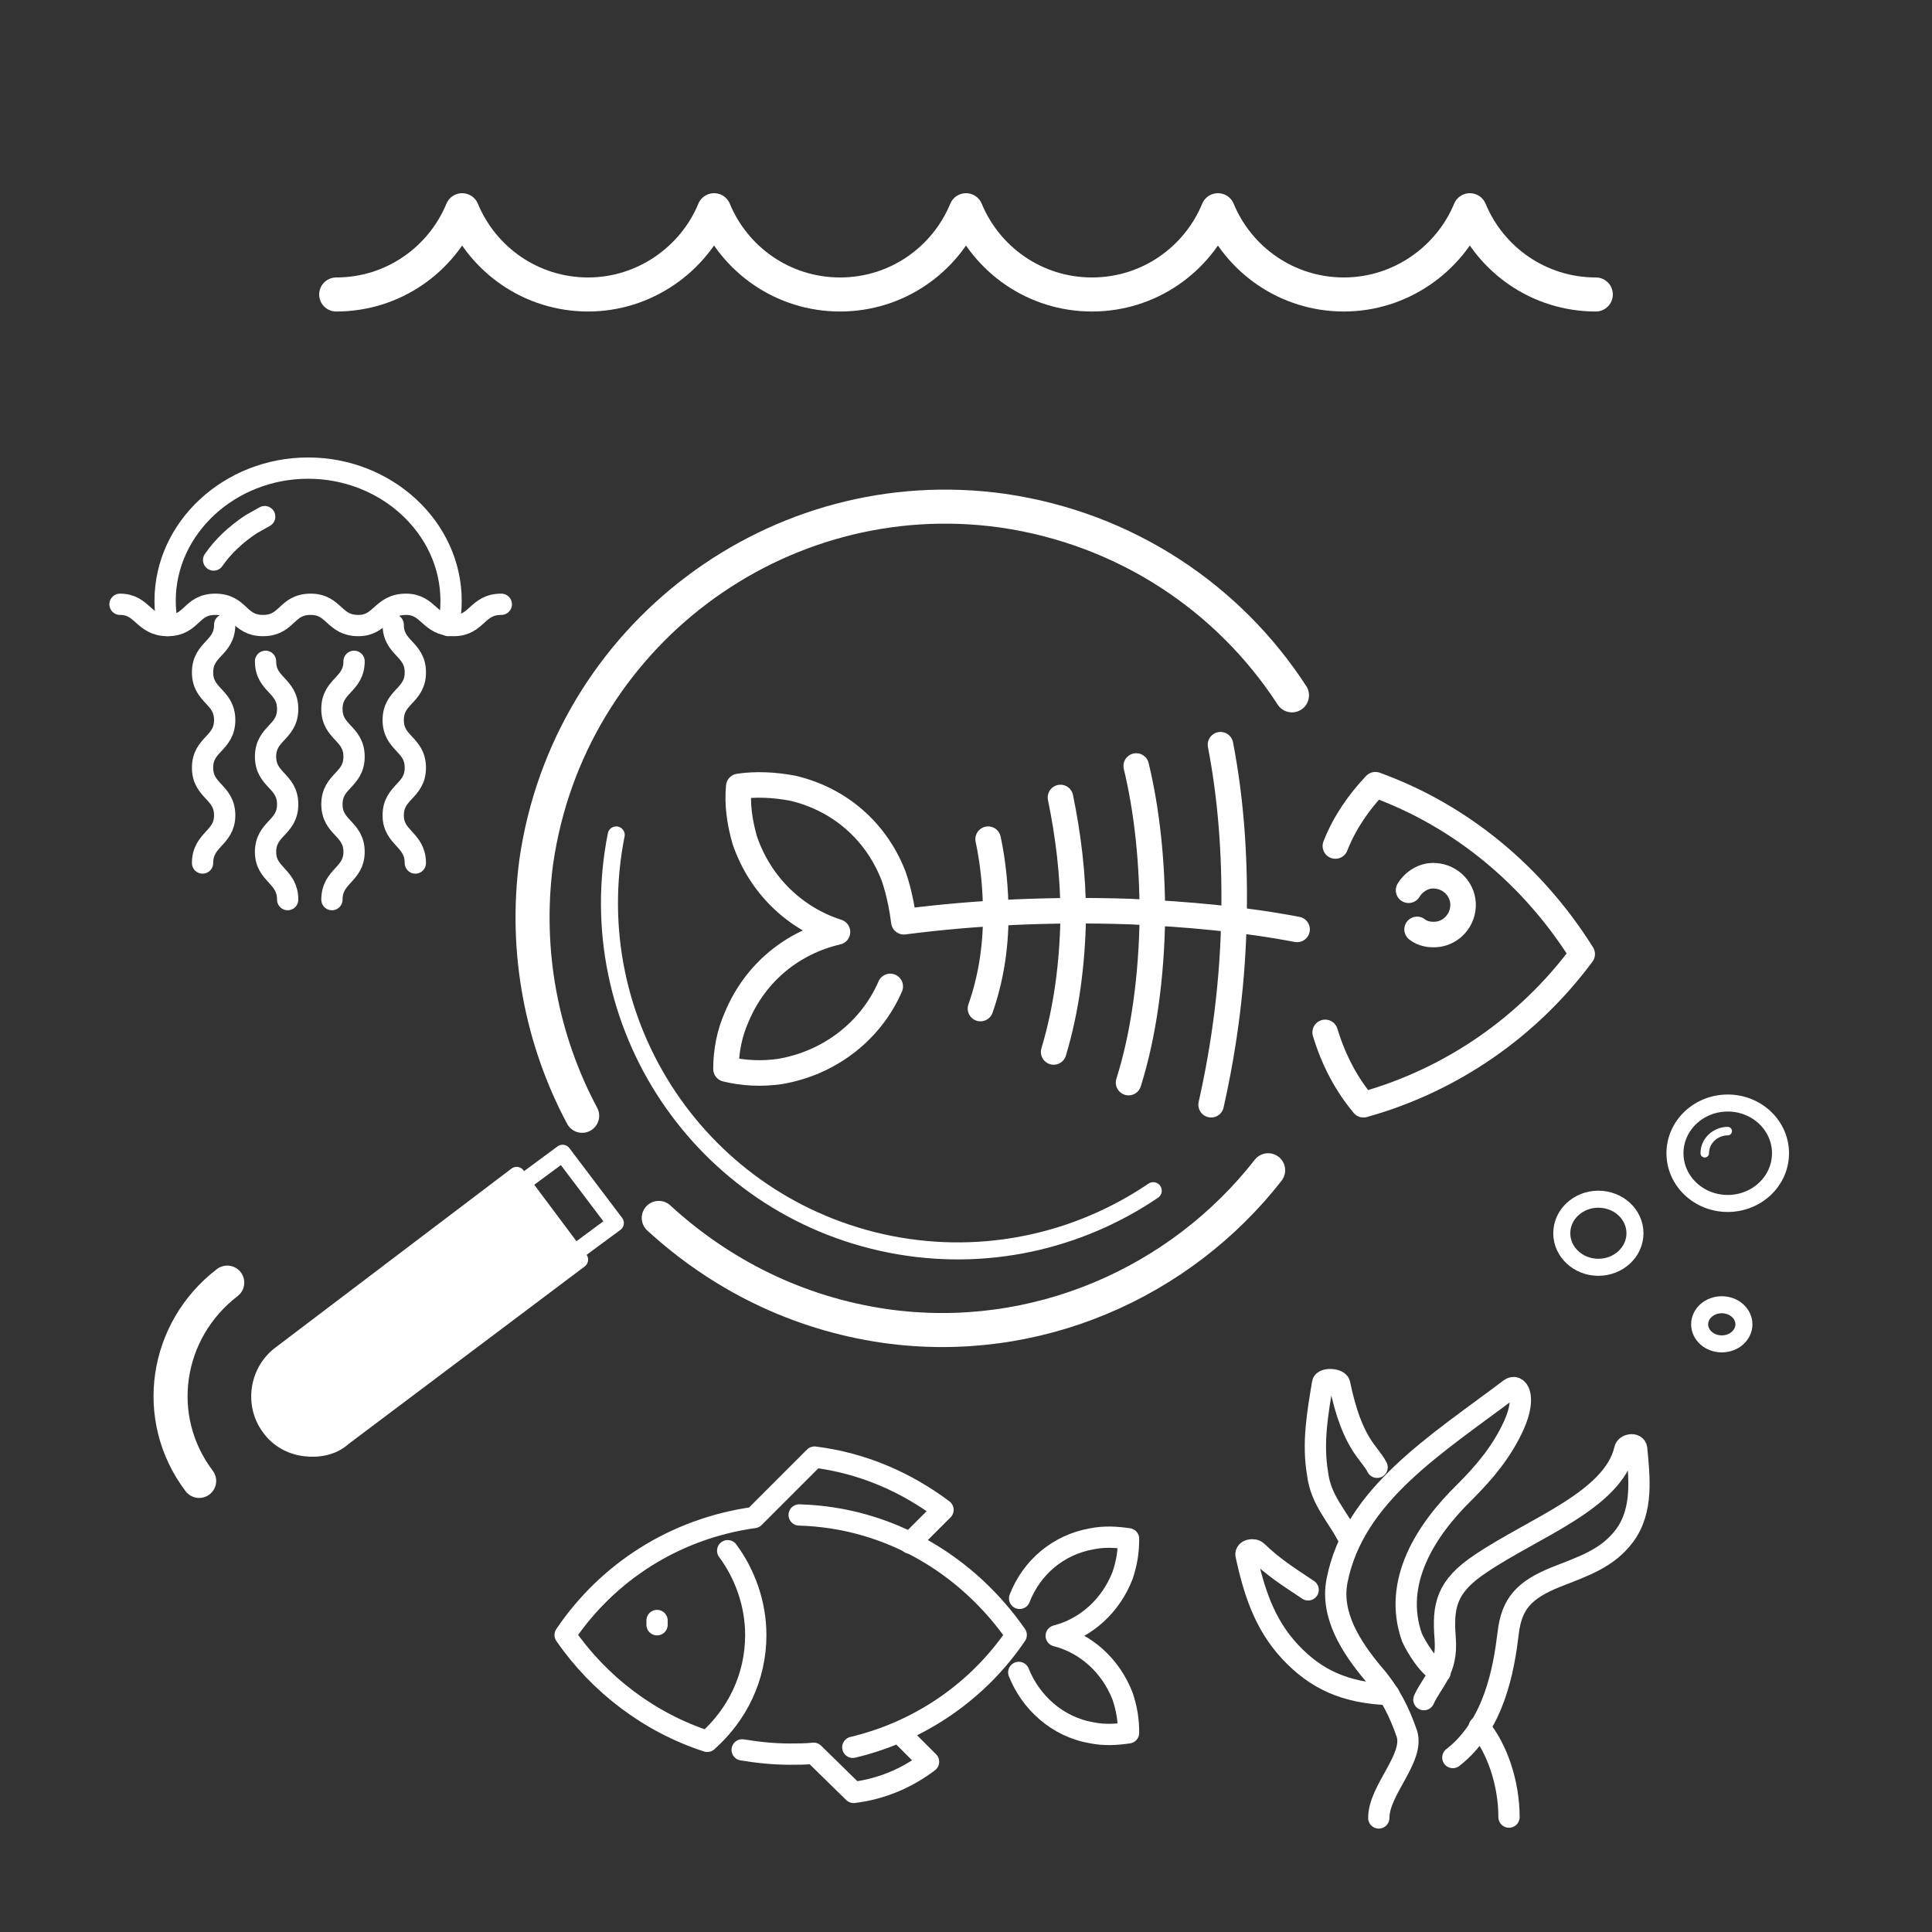 <?xml version="1.0" encoding="utf-8"?>
<!-- Generator: Adobe Illustrator 27.4.1, SVG Export Plug-In . SVG Version: 6.00 Build 0)  -->
<svg version="1.1" id="a" xmlns="http://www.w3.org/2000/svg" xmlns:xlink="http://www.w3.org/1999/xlink" x="0px" y="0px"
	 viewBox="0 0 227 227" style="enable-background:new 0 0 227 227;" xml:space="preserve">
<rect x="0" y="0" width="227" height="227" fill="#333333" stroke="none"/>
<style type="text/css">
	.st0{fill:none;}
	.st1{fill:none;stroke:#FFFFFF;stroke-width:3;stroke-linecap:round;stroke-linejoin:round;}
	.st2{fill:none;stroke:#FFFFFF;stroke-width:2.5;stroke-linecap:round;stroke-linejoin:round;}
	.st3{fill:none;stroke:#FFFFFF;stroke-width:4;stroke-linecap:round;stroke-linejoin:round;}
	.st4{fill:none;stroke:#FFFFFF;stroke-width:2;stroke-miterlimit:10;}
	.st5{fill:none;stroke:#FFFFFF;stroke-linecap:round;stroke-miterlimit:10;}
	.st6{fill:none;stroke:#FFFFFF;stroke-width:2;stroke-linecap:round;stroke-linejoin:round;}
	.st7{fill:#FFFFFF;stroke:#FFFFFF;stroke-width:2;stroke-linecap:round;stroke-linejoin:round;}
</style>
<g id="a-2">
	<rect class="st0" width="227" height="227"/>
</g>
<path class="st1" d="M155.7,121.3c1,3.3,2.5,6.1,4.5,8.5c10.4-2.9,19.4-9.2,25.7-17.7c-5.7-9.1-14.1-16.2-24.3-19.9
	c-1.9,2-3.6,4.4-4.7,7.2"/>
<path class="st1" d="M165.5,104.6c0.6-1,1.8-1.8,3.1-1.7c1.9,0.1,3.4,1.7,3.3,3.6c-0.1,1.9-1.7,3.4-3.6,3.3c-0.6,0-1.3-0.2-1.8-0.6"
	/>
<path class="st1" d="M104.6,115.9c-2.2,5.1-7,9-13,10c-2.1,0.3-4.3,0.2-6.3-0.3c0-2.1,0.4-4.2,1.3-6.2c2.2-5.2,6.6-8.7,11.8-9.9
	c-5-1.6-9.1-5.5-10.9-10.8c-0.6-2.1-0.9-4.2-0.7-6.3c2-0.3,4.1-0.2,6.3,0.2c5.6,1.3,9.8,5.1,11.8,10.1c0.1,0.2,0.9,2.4,1.3,5.6
	c8.5-1.1,17.3-1.5,26.5-1.2c6.8,0.3,13.4,0.9,19.7,2.1"/>
<path class="st1" d="M143.4,87.5c1.2,6.2,1.7,12.8,1.6,19.6c-0.1,8-1.1,15.6-2.7,22.7"/>
<path class="st1" d="M133.5,90c1.3,5.4,1.9,11.4,1.9,17.7c-0.1,7-1,13.8-2.8,19.5"/>
<path class="st1" d="M124.6,93.7c0.9,4.4,1.5,9,1.5,14c-0.1,5.6-0.8,10.9-2.3,15.9"/>
<path class="st1" d="M116.1,98.6c0.6,2.8,0.9,5.9,0.9,8.9c0,3.9-0.6,7.6-1.8,11"/>
<path class="st2" d="M87.2,205.6c1.8,0.3,3.7,0.5,5.6,0.5c0.9,0,1.9,0,2.8-0.1l4.7,4.6c3.3-0.4,6.3-1.7,8.8-3.6c0,0-1.9-1.9-3.3-3.3
	"/>
<path class="st2" d="M93.9,178c10.6,0.3,19.8,5.9,25.5,14.1c-4.4,6.5-11.2,11.3-19.2,13.2"/>
<path class="st2" d="M85.5,182.2c2,2.7,3.3,6.2,3.3,9.9c0,5-2.2,9.4-5.7,12.5c-6.8-2.2-12.7-6.7-16.7-12.5
	c5-7.4,12.9-12.5,22.2-13.8l7.1-7.1c5.6,0.7,10.7,2.9,15.1,6.2l-3.9,3.9"/>
<path class="st2" d="M119.8,187.8c1.4-3.6,4.5-6.3,8.5-7c1.5-0.3,2.9-0.2,4.3,0c0,1.5-0.2,2.8-0.7,4.3c-1.4,3.6-4.3,6.2-7.8,7.1
	c3.5,0.9,6.4,3.5,7.8,7.1c0.5,1.5,0.7,2.8,0.7,4.3c-1.4,0.2-2.8,0.3-4.3,0c-4.1-0.7-7.2-3.6-8.6-7.1"/>
<line class="st2" x1="77.2" y1="190.4" x2="77.2" y2="190.9"/>
<path class="st3" d="M39.5,34.6c6.7,0,12.4-4.1,14.8-9.9c2.4,5.8,8.1,9.9,14.8,9.9c6.6,0,12.4-4.1,14.8-9.9
	c2.4,5.8,8.1,9.9,14.8,9.9s12.4-4.1,14.8-9.9c2.4,5.8,8.1,9.9,14.8,9.9c6.7,0,12.4-4.1,14.8-9.9c2.4,5.8,8.1,9.9,14.8,9.9
	c6.6,0,12.4-4.1,14.8-9.9c2.4,5.8,8.1,9.9,14.8,9.9"/>
<path class="st2" d="M170.7,206.5c4.9-3.8,6-10.5,6.5-14.6c0.4-3.5,1.9-5.1,5.6-6.6c3.3-1.3,6.1-2.2,8.1-4.9c2.2-3,1.7-6.9,1.4-10.2
	c-0.1-0.7-1.3-0.5-1.4,0.1c-1.4,6-10.7,9.2-16.9,13.4c-4.1,2.7-4.5,5-4.2,8.8c0.3,3.8-1.5,5-2.5,7.2"/>
<path class="st2" d="M161.8,172.4c-0.9-1.8-2.9-2.6-4.4-9.8c-0.1-0.6-1.9-0.7-2-0.1c-0.6,3.6-1.2,7-0.6,10.6c0.4,3.3,2.4,5,3.8,7.9"
	/>
<path class="st2" d="M153.7,186.8c-2.4-1.6-4-2.6-6-4.5c-0.4-0.4-1.4-0.2-1.3,0.4c0.9,4.1,2.1,8.1,5.2,11.4c3,3.2,6.4,4.8,11.6,5"/>
<path class="st2" d="M169.2,196.5c-1.3-0.5-2.8-3-3.3-4.1c-2.3-6.5,1.6-12.6,6.2-17.1c2.4-2.4,4.4-4.8,5.8-7.9
	c1.5-3.4,0.4-4.9-0.5-4.2c-8.6,6.5-18.3,12.4-20.3,22.5c-0.8,4,1.6,7.8,4.3,11c1.9,2.2,3,4.4,3.9,7c0.9,2.9-3.3,6.6-3.3,9.9
	 M177.3,213.5c0-4-1.4-8.1-3.5-10.6"/>
<path class="st2" d="M52.7,73.5c0.2-0.9,0.3-1.9,0.3-2.9C53,62,45.4,55,36.2,55S19.4,62,19.4,70.6c0,0.9,0.1,2,0.3,2.9"/>
<path class="st2" d="M31.1,60.7L31.1,60.7c-0.5,0.3-1.1,0.6-1.6,0.9l0,0c-1.8,1.2-3.3,2.6-4.4,4.2"/>
<path class="st2" d="M14.1,71c2.7,0,2.7,2.5,5.6,2.5s2.7-2.5,5.6-2.5s2.7,2.5,5.6,2.5s2.7-2.5,5.6-2.5c2.8,0,2.7,2.5,5.6,2.5
	c2.7,0,2.7-2.5,5.6-2.5c2.7,0,2.7,2.5,5.6,2.5c2.8,0,2.7-2.5,5.6-2.5"/>
<path class="st2" d="M26.4,73.4c0,2.8-2.6,2.8-2.6,5.6c0,2.8,2.6,2.8,2.6,5.6c0,2.8-2.6,2.8-2.6,5.6c0,2.8,2.6,2.8,2.6,5.6
	c0,2.7-2.6,2.8-2.6,5.6"/>
<path class="st2" d="M46.2,73.4c0,2.8,2.6,2.8,2.6,5.6c0,2.8-2.6,2.8-2.6,5.6c0,2.8,2.6,2.8,2.6,5.6c0,2.8-2.6,2.8-2.6,5.6
	c0,2.7,2.6,2.8,2.6,5.6"/>
<path class="st2" d="M41.6,77.7c0,2.8-2.6,2.8-2.6,5.6c0,2.8,2.6,2.8,2.6,5.6c0,2.8-2.6,2.8-2.6,5.6c0,2.8,2.6,2.8,2.6,5.6
	c0,2.7-2.6,2.8-2.6,5.6"/>
<path class="st2" d="M31.2,77.7c0,2.8,2.6,2.8,2.6,5.6c0,2.8-2.6,2.8-2.6,5.6c0,2.8,2.6,2.8,2.6,5.6c0,2.8-2.6,2.8-2.6,5.6
	c0,2.7,2.6,2.8,2.6,5.6"/>
<ellipse class="st4" cx="187.8" cy="144.9" rx="4.3" ry="4"/>
<ellipse class="st4" cx="202.3" cy="155.6" rx="2.6" ry="2.3"/>
<ellipse class="st4" cx="203" cy="135.5" rx="6.2" ry="5.9"/>
<path class="st5" d="M200.3,135.5c0-1.5,1.3-2.6,2.7-2.6"/>
<path class="st3" d="M149,137.5c-10.3,13.2-27.3,20.8-45,18.3c-10.4-1.5-19.4-6.1-26.6-12.7"/>
<path class="st3" d="M68.4,131.1c-4.7-8.8-6.8-19.2-5.4-29.8c3.8-26.6,28.4-45,54.8-41.3c14.5,2.1,26.6,10.3,34,21.7"/>
<path class="st6" d="M135.5,139.9c-8.7,5.9-19.7,8.5-30.9,6.3c-22.2-4.4-36.6-25.9-32.2-48.1"/>
<polyline class="st6" points="67.7,147.1 72.3,143.7 66.1,135.5 61.5,138.9 "/>
<path class="st3" d="M23.4,174c-5.6-7.4-4-17.7,3.3-23.3"/>
<path class="st7" d="M33,159.1c-2.7,2-3.3,5.9-1.3,8.6c1,1.4,2.5,2.2,4.1,2.4c1.6,0.2,3.3-0.1,4.5-1.2l27.8-20.9l-7.4-9.9L33,159.1
	C33,159.1,33,159.1,33,159.1z"/>
</svg>
